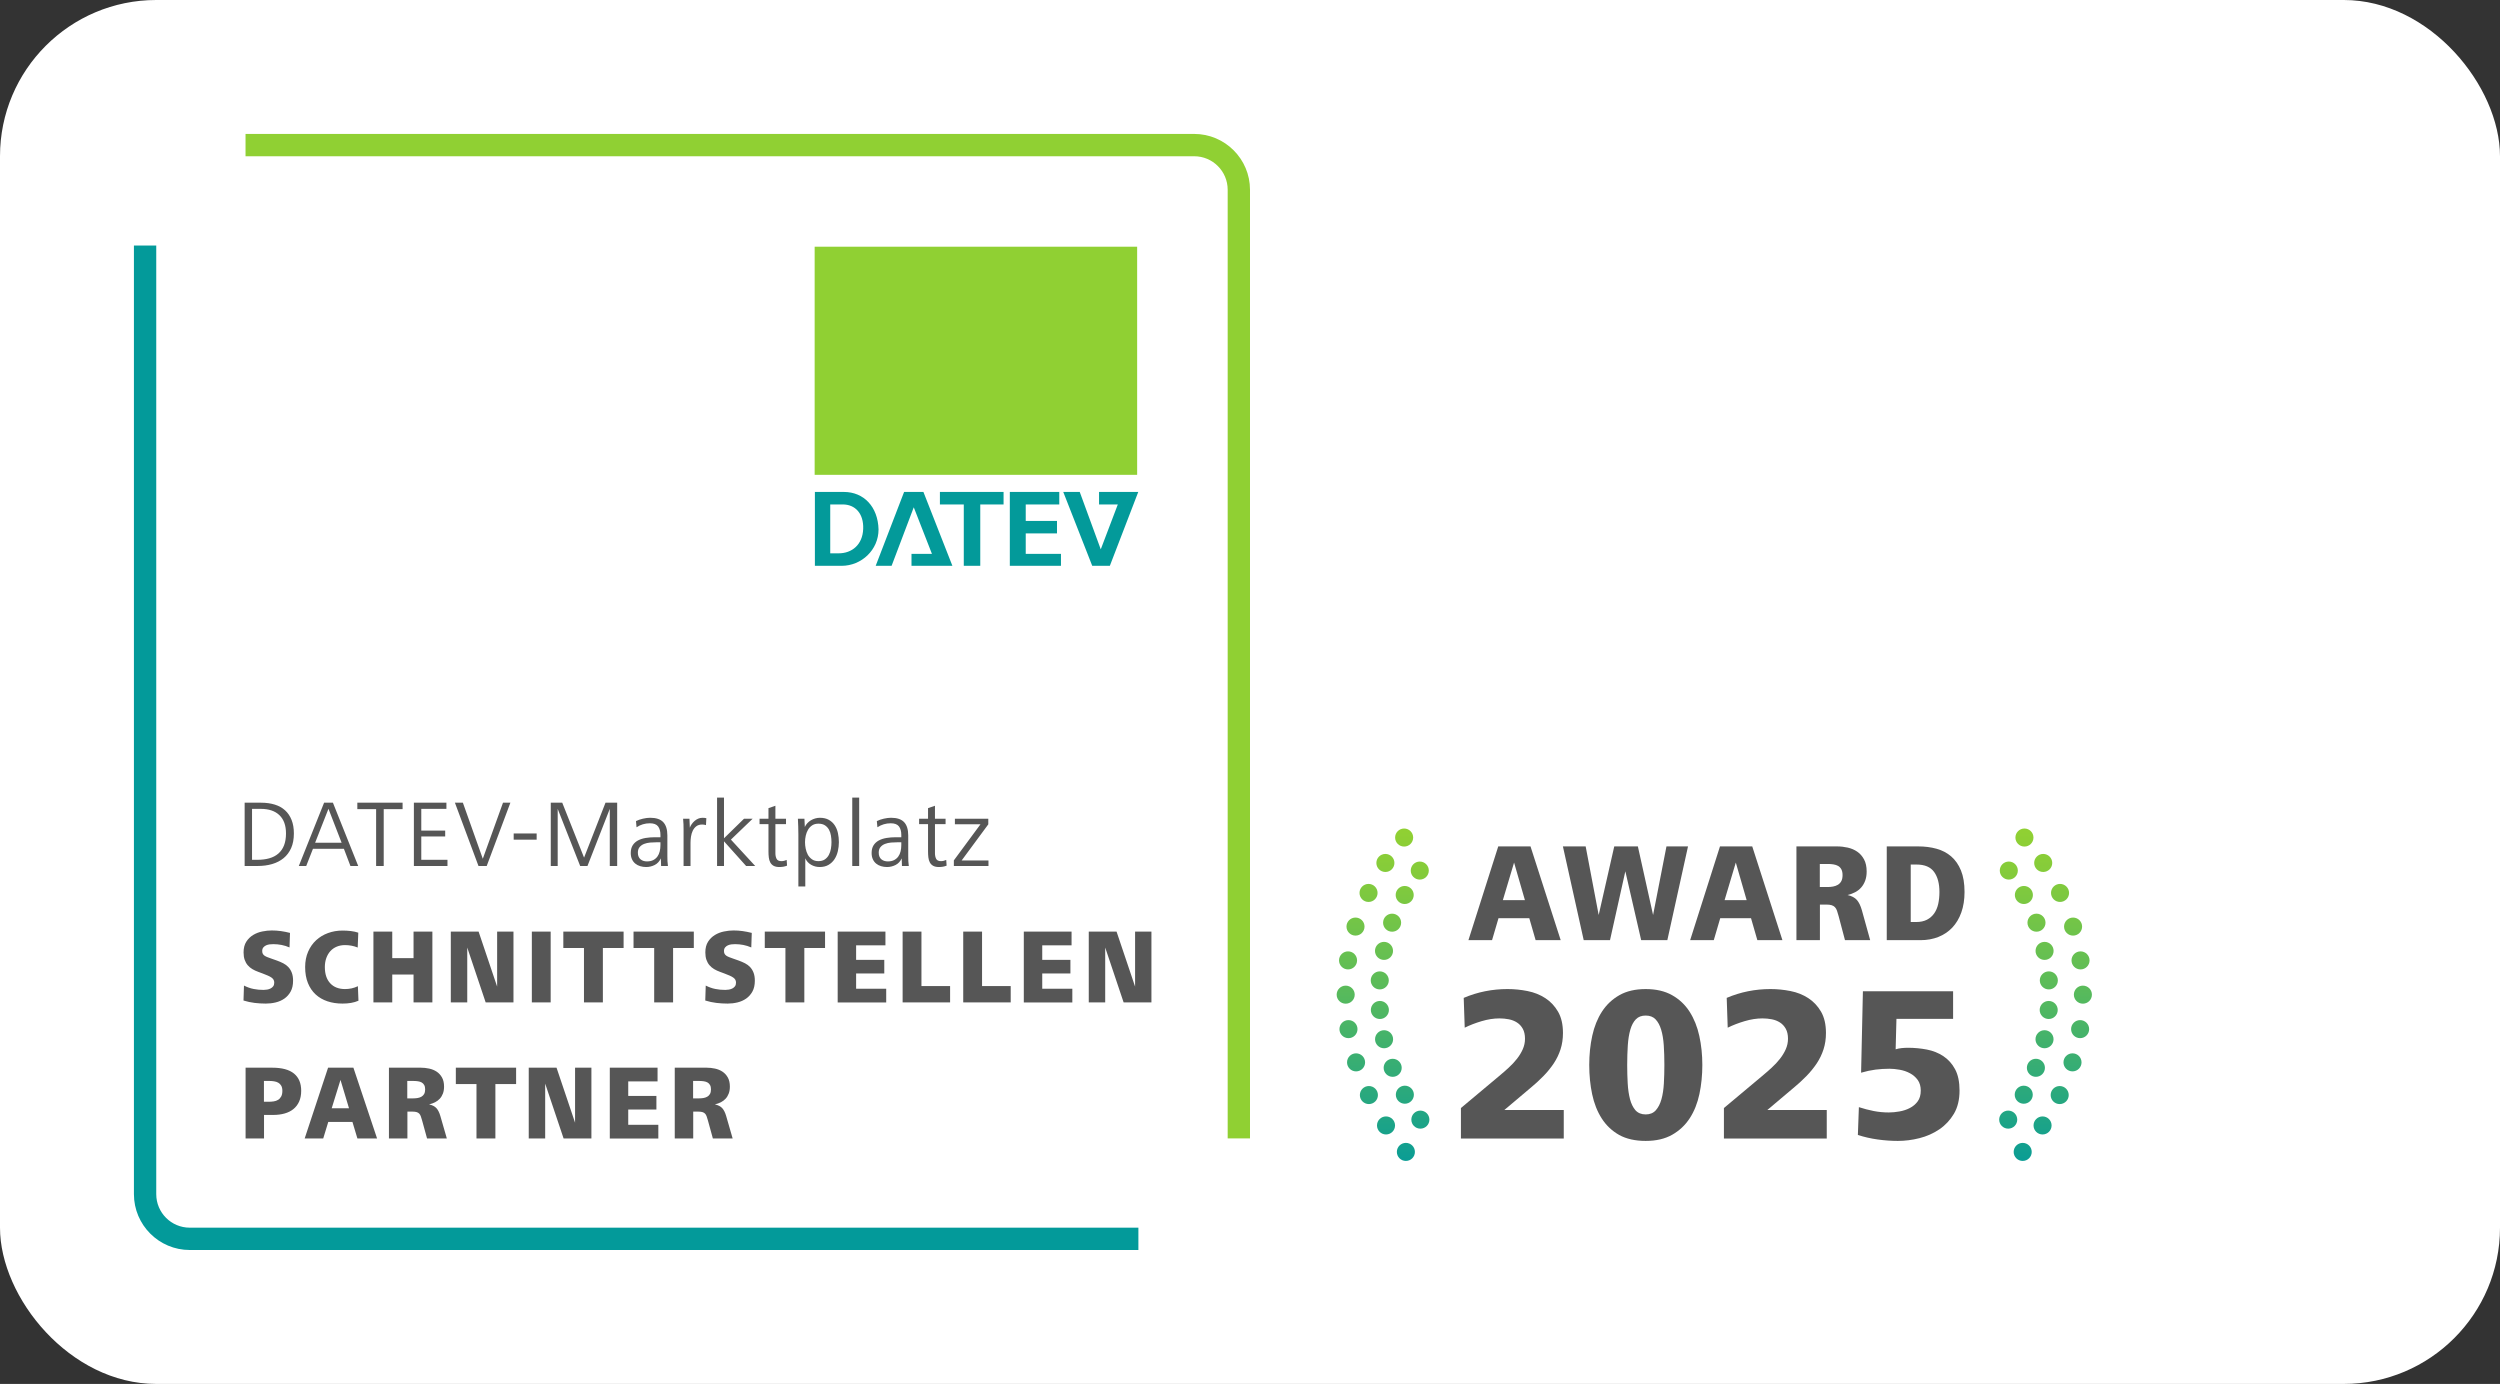 <?xml version="1.0" encoding="UTF-8"?><svg xmlns="http://www.w3.org/2000/svg" xmlns:xlink="http://www.w3.org/1999/xlink" viewBox="0 0 224 124"><rect x="0" y="0" width="224" height="124" fill="#333333" stroke="none"/><defs><style>.cls-1{fill:#fff;}.cls-2{fill:url(#Unbenannter_Verlauf_7);}.cls-3{fill:#565656;}.cls-4{fill:#90d033;}.cls-5,.cls-6{fill:#039a9a;}.cls-6{fill-rule:evenodd;}</style><linearGradient id="Unbenannter_Verlauf_7" x1="153.601" y1="74.516" x2="153.601" y2="105.452" gradientUnits="userSpaceOnUse"><stop offset="0" stop-color="#90d033"/><stop offset=".154" stop-color="#81ca3d"/><stop offset=".45" stop-color="#5abb5a"/><stop offset=".854" stop-color="#1ba388"/><stop offset="1" stop-color="#039a9a"/></linearGradient></defs><g id="Kachel"><rect class="cls-1" width="224" height="124" rx="14" ry="14"/></g><g id="DATEV_MARKTPLATZ_PREMIUM_PARTNER"><path class="cls-2" d="M126.62,75.044c0,.447-.362.809-.809.809s-.809-.362-.809-.809.362-.809.809-.809.809.362.809.809ZM124.131,76.512c-.447,0-.809.362-.809.809s.362.809.809.809.809-.362.809-.809-.362-.809-.809-.809ZM122.621,79.198c-.447,0-.809.362-.809.809s.362.809.809.809.809-.362.809-.809-.362-.809-.809-.809ZM121.453,82.213c-.447,0-.809.362-.809.809s.362.809.809.809.809-.362.809-.809-.362-.809-.809-.809ZM120.785,85.243c-.447,0-.809.362-.809.809s.362.809.809.809.809-.362.809-.809-.362-.809-.809-.809ZM120.574,88.313c-.447,0-.809.362-.809.809s.362.809.809.809.809-.362.809-.809-.362-.809-.809-.809ZM120.823,91.401c-.447,0-.809.362-.809.809s.362.809.809.809.809-.362.809-.809-.362-.809-.809-.809ZM121.504,94.379c-.447,0-.809.362-.809.809s.362.809.809.809.809-.362.809-.809-.362-.809-.809-.809ZM122.653,97.308c-.447,0-.809.362-.809.809s.362.809.809.809.809-.362.809-.809-.362-.809-.809-.809ZM124.187,100.031c-.447,0-.809.362-.809.809s.362.809.809.809.809-.362.809-.809-.362-.809-.809-.809ZM125.967,102.402c-.447,0-.809.362-.809.809s.362.809.809.809.809-.362.809-.809-.362-.809-.809-.809ZM127.212,77.195c-.447,0-.809.362-.809.809s.362.809.809.809.809-.362.809-.809-.362-.809-.809-.809ZM125.861,79.382c-.447,0-.809.362-.809.809s.362.809.809.809.809-.362.809-.809-.362-.809-.809-.809ZM124.733,81.864c-.447,0-.809.362-.809.809s.362.809.809.809.809-.362.809-.809-.362-.809-.809-.809ZM124.007,84.391c-.447,0-.809.362-.809.809s.362.809.809.809.809-.362.809-.809-.362-.809-.809-.809ZM123.627,87.035c-.447,0-.809.362-.809.809s.362.809.809.809.809-.362.809-.809-.362-.809-.809-.809ZM123.637,89.685c-.447,0-.809.362-.809.809s.362.809.809.809.809-.362.809-.809-.362-.809-.809-.809ZM124.013,92.307c-.447,0-.809.362-.809.809s.362.809.809.809.809-.362.809-.809-.362-.809-.809-.809ZM124.784,94.867c-.447,0-.809.362-.809.809s.362.809.809.809.809-.362.809-.809-.362-.809-.809-.809ZM125.875,97.277c-.447,0-.809.362-.809.809s.362.809.809.809.809-.362.809-.809-.362-.809-.809-.809ZM127.265,99.51c-.447,0-.809.362-.809.809s.362.809.809.809.809-.362.809-.809-.362-.809-.809-.809ZM180.581,75.044c0,.447.362.809.809.809s.809-.362.809-.809-.362-.809-.809-.809-.809.362-.809.809ZM182.262,77.321c0,.447.362.809.809.809s.809-.362.809-.809-.362-.809-.809-.809-.809.362-.809.809ZM183.771,80.007c0,.447.362.809.809.809s.809-.362.809-.809-.362-.809-.809-.809-.809.362-.809.809ZM184.939,83.022c0,.447.362.809.809.809s.809-.362.809-.809-.362-.809-.809-.809-.809.362-.809.809ZM185.607,86.052c0,.447.362.809.809.809s.809-.362.809-.809-.362-.809-.809-.809-.809.362-.809.809ZM185.818,89.121c0,.447.362.809.809.809s.809-.362.809-.809-.362-.809-.809-.809-.809.362-.809.809ZM185.57,92.21c0,.447.362.809.809.809s.809-.362.809-.809-.362-.809-.809-.809-.809.362-.809.809ZM184.888,95.187c0,.447.362.809.809.809s.809-.362.809-.809-.362-.809-.809-.809-.809.362-.809.809ZM183.74,98.117c0,.447.362.809.809.809s.809-.362.809-.809-.362-.809-.809-.809-.809.362-.809.809ZM182.205,100.84c0,.447.362.809.809.809s.809-.362.809-.809-.362-.809-.809-.809-.809.362-.809.809ZM180.425,103.211c0,.447.362.809.809.809s.809-.362.809-.809-.362-.809-.809-.809-.809.362-.809.809ZM179.18,78.003c0,.447.362.809.809.809s.809-.362.809-.809-.362-.809-.809-.809-.809.362-.809.809ZM180.531,80.191c0,.447.362.809.809.809s.809-.362.809-.809-.362-.809-.809-.809-.809.362-.809.809ZM181.66,82.672c0,.447.362.809.809.809s.809-.362.809-.809-.362-.809-.809-.809-.809.362-.809.809ZM182.385,85.2c0,.447.362.809.809.809s.809-.362.809-.809-.362-.809-.809-.809-.809.362-.809.809ZM182.766,87.844c0,.447.362.809.809.809s.809-.362.809-.809-.362-.809-.809-.809-.809.362-.809.809ZM182.755,90.494c0,.447.362.809.809.809s.809-.362.809-.809-.362-.809-.809-.809-.809.362-.809.809ZM182.38,93.115c0,.447.362.809.809.809s.809-.362.809-.809-.362-.809-.809-.809-.809.362-.809.809ZM181.608,95.675c0,.447.362.809.809.809s.809-.362.809-.809-.362-.809-.809-.809-.809.362-.809.809ZM180.518,98.086c0,.447.362.809.809.809s.809-.362.809-.809-.362-.809-.809-.809-.809.362-.809.809ZM179.127,100.318c0,.447.362.809.809.809s.809-.362.809-.809-.362-.809-.809-.809-.809.362-.809.809Z"/><path class="cls-3" d="M131.571,84.238l2.672-8.4h2.891l2.704,8.4h-2.246l-.567-1.965h-2.76l-.577,1.965h-2.116ZM134.657,80.649h1.975l-.971-3.363-1.004,3.363Z"/><path class="cls-3" d="M141.9,84.238l-1.864-8.4h2.039l1.167,6.146,1.395-6.146h2.116l1.363,6.146,1.199-6.146h1.931l-1.853,8.4h-2.345l-1.418-6.171-1.374,6.171h-2.356Z"/><path class="cls-3" d="M151.438,84.238l2.672-8.4h2.891l2.704,8.4h-2.246l-.567-1.965h-2.76l-.577,1.965h-2.116ZM154.524,80.649h1.975l-.971-3.363-1.004,3.363Z"/><path class="cls-3" d="M160.96,84.238v-8.4h3.643c.319,0,.638.036.954.107s.6.193.851.365.454.402.61.692.235.653.235,1.09c0,.302-.044.572-.131.811-.088.239-.208.445-.36.617-.152.173-.333.314-.54.422-.207.109-.435.193-.682.252.371.084.649.231.835.441.185.21.336.52.452.932l.741,2.67h-2.257l-.567-2.141c-.051-.193-.1-.357-.147-.491-.047-.135-.108-.241-.185-.321-.076-.08-.174-.139-.294-.177-.12-.037-.274-.057-.464-.057h-.589v3.187h-2.104ZM163.054,79.478h.698c.167,0,.33-.015.49-.044s.304-.082.431-.157c.128-.076.23-.183.306-.321s.114-.321.114-.548c0-.21-.036-.382-.108-.517-.073-.134-.169-.234-.289-.302s-.259-.113-.415-.139-.317-.038-.485-.038h-.741v2.065Z"/><path class="cls-3" d="M169.053,84.238v-8.4h2.824c.582,0,1.125.069,1.631.208.505.139.943.367,1.315.686.37.319.663.738.878,1.259.214.521.321,1.163.321,1.928,0,.689-.097,1.301-.289,1.838-.192.538-.462.989-.807,1.355-.346.365-.76.644-1.244.837-.483.193-1.02.29-1.608.29h-3.021ZM171.201,82.613h.479c.386,0,.711-.069.977-.207.265-.139.481-.328.648-.567s.287-.522.36-.85c.072-.328.108-.685.108-1.07,0-.756-.159-1.355-.479-1.795-.32-.441-.844-.661-1.57-.661h-.523v5.15Z"/><path class="cls-6" d="M74.388,49.578h.764c1.171,0,2.139-.764,2.19-2.19.051-1.375-.713-2.19-1.833-2.19h-1.12v4.38h0ZM73.013,44.078h2.597c1.782,0,3.055,1.324,3.107,3.361,0,1.833-1.528,3.259-3.31,3.259h-2.393v-6.62h0ZM90.48,44.078h4.431v1.12h-3.005v1.477h2.801v1.12h-2.801v1.833h3.157v1.069h-4.583v-6.62h0ZM81.67,50.698v-1.069h1.833l-1.63-4.176-1.986,5.245h-1.426l2.546-6.62h1.731l2.597,6.62h-3.667ZM84.216,45.198v-1.12h5.704v1.12h-2.088v5.5h-1.477v-5.5h-2.139ZM98.475,44.078v1.12h1.681l-1.528,4.023-1.884-5.144h-1.477l2.597,6.62h1.579l2.546-6.62h-3.514Z"/><polygon class="cls-4" points="72.993 22.105 101.888 22.105 101.888 42.545 72.993 42.545 72.993 22.105 72.993 22.105"/><path class="cls-4" d="M112,102h-2V17c0-1.654-1.346-3-3-3H22v-2h85c2.757,0,5,2.243,5,5v85Z"/><path class="cls-5" d="M102,112H17c-2.757,0-5-2.243-5-5V22h2v85c0,1.654,1.346,3,3,3h85v2Z"/><path class="cls-3" d="M21.92,77.592v-5.67h1.478c.454,0,.861.058,1.225.171.362.113.67.284.922.514s.446.518.582.863c.137.346.204.748.204,1.207,0,.504-.08.939-.242,1.305-.161.365-.387.667-.676.905-.289.237-.632.415-1.028.531s-.83.174-1.301.174h-1.164ZM22.583,77.039h.477c.398,0,.756-.045,1.073-.136.318-.091.589-.232.81-.425.221-.192.391-.438.507-.735s.175-.653.175-1.066c0-.715-.196-1.26-.589-1.637-.392-.377-.948-.565-1.67-.565h-.784v4.564ZM26.774,77.592l2.265-5.67h.791l2.266,5.67h-.697l-.585-1.538h-2.774l-.602,1.538h-.663ZM28.234,75.51h2.375l-1.179-3.044-1.196,3.044ZM33.7,77.592v-5.092h-1.683v-.578h4.055v.578h-1.691v5.092h-.681ZM37.084,77.592v-5.67h2.915v.553h-2.252v1.946h2.142v.527h-2.142v2.091h2.346v.553h-3.009ZM42.872,77.592l-2.112-5.67h.714l1.785,5.023,1.81-5.023h.662l-2.121,5.67h-.738ZM46.026,75.237v-.56h2.058v.56h-2.058ZM49.349,77.592v-5.67h1.028l1.955,4.922,1.921-4.922h1.046v5.67h-.663v-5.117l-1.999,5.117h-.654l-2.014-5.117v5.117h-.62ZM59.235,77.592l-.024-.68c-.125.272-.309.469-.551.591-.243.121-.498.183-.764.183-.185,0-.364-.025-.533-.077-.17-.051-.316-.127-.44-.23-.125-.102-.224-.231-.297-.391-.074-.158-.11-.346-.11-.56,0-.273.057-.499.169-.681.113-.181.268-.325.462-.434.195-.107.426-.184.69-.23.266-.045.554-.067.864-.067h.475v-.204c0-.323-.07-.578-.211-.766-.142-.186-.387-.28-.737-.28-.435,0-.832.119-1.193.357l-.051-.553c.181-.091.39-.163.624-.217.235-.054.452-.081.65-.081.533,0,.923.131,1.169.392s.37.657.37,1.19v1.836c0,.159.003.312.008.459.006.147.021.295.043.442h-.612ZM58.863,75.467c-.198,0-.398.009-.602.025-.203.018-.387.059-.55.123-.164.065-.298.16-.402.285s-.156.292-.156.501c0,.143.022.263.067.361.045.1.105.181.182.242.076.062.164.108.263.137s.199.042.301.042c.226,0,.415-.039.567-.119.151-.079.276-.185.372-.318s.165-.287.207-.463c.043-.176.064-.363.064-.561v-.255h-.312ZM61.248,77.592v-3.238c0-.164-.003-.33-.008-.497-.006-.167-.018-.333-.034-.498h.569l.034.8c.039-.108.096-.214.17-.319.073-.104.158-.199.255-.284s.204-.153.323-.204c.119-.052.243-.077.374-.077.062,0,.121.002.179.005.057.003.115.013.178.029l-.033.621c-.114-.034-.228-.052-.341-.052-.215,0-.391.053-.526.157-.137.105-.242.238-.319.399-.076.162-.129.338-.157.527-.028.19-.042.367-.042.531v2.1h-.621ZM64.249,77.592v-6.129h.621v3.647l1.793-1.751h.773l-1.946,1.87,2.176,2.363h-.815l-1.98-2.21v2.21h-.621ZM70.522,77.56c-.107.045-.221.077-.34.097s-.235.029-.349.029c-.215,0-.388-.037-.519-.11-.13-.074-.23-.175-.297-.302-.068-.128-.112-.276-.132-.446-.021-.17-.03-.352-.03-.544v-2.439h-.799v-.485h.799v-.951l.621-.213v1.164h.951v.485h-.951v2.607c0,.188.034.352.104.494s.216.213.435.213c.084,0,.164-.01.24-.029.076-.021.153-.047.231-.081l.034.512ZM71.534,79.428v-4.649c0-.249-.004-.489-.013-.719-.008-.23-.019-.463-.029-.701h.586l.034.74c.057-.125.132-.238.225-.341.094-.102.199-.188.318-.259.118-.07.247-.126.386-.166.138-.039.275-.06.411-.06.321,0,.592.061.81.184.217.121.394.284.529.488s.231.438.288.701.085.534.085.811c0,.273-.031.541-.093.808-.062.267-.161.505-.297.714-.136.21-.314.38-.534.511-.221.13-.486.195-.797.195-.277,0-.534-.068-.771-.204s-.409-.329-.517-.578v2.524h-.621ZM72.384,76.589c.096.164.221.301.374.408.152.107.343.161.569.161.238,0,.432-.052.582-.157.15-.104.27-.239.357-.403.088-.165.148-.348.183-.549s.051-.398.051-.591c0-.192-.016-.388-.047-.586s-.091-.377-.179-.536c-.088-.158-.208-.287-.36-.387-.153-.099-.349-.148-.587-.148-.221,0-.408.051-.561.153-.152.102-.275.233-.369.395-.094.162-.162.341-.204.536-.043.195-.064.387-.064.573,0,.188.019.38.06.578.039.198.104.383.195.553ZM76.362,77.592v-6.129h.621v6.129h-.621ZM80.816,77.592l-.024-.68c-.125.272-.309.469-.551.591-.243.121-.498.183-.764.183-.185,0-.364-.025-.533-.077-.17-.051-.316-.127-.44-.23-.125-.102-.224-.231-.297-.391-.074-.158-.11-.346-.11-.56,0-.273.057-.499.169-.681.113-.181.268-.325.462-.434.195-.107.426-.184.69-.23.266-.045.554-.067.864-.067h.475v-.204c0-.323-.07-.578-.211-.766-.142-.186-.387-.28-.737-.28-.435,0-.832.119-1.193.357l-.051-.553c.181-.091.39-.163.624-.217.235-.054.452-.081.65-.081.533,0,.923.131,1.169.392s.37.657.37,1.19v1.836c0,.159.003.312.008.459.006.147.021.295.043.442h-.612ZM80.444,75.467c-.198,0-.398.009-.602.025-.203.018-.387.059-.55.123-.164.065-.298.16-.402.285s-.156.292-.156.501c0,.143.022.263.067.361.045.1.105.181.182.242.076.062.164.108.263.137s.199.042.301.042c.226,0,.415-.039.567-.119.151-.079.276-.185.372-.318s.165-.287.207-.463c.043-.176.064-.363.064-.561v-.255h-.312ZM84.819,77.56c-.107.045-.221.077-.34.097s-.235.029-.349.029c-.215,0-.388-.037-.519-.11-.13-.074-.23-.175-.297-.302-.068-.128-.112-.276-.132-.446-.021-.17-.03-.352-.03-.544v-2.439h-.799v-.485h.799v-.951l.621-.213v1.164h.951v.485h-.951v2.607c0,.188.034.352.104.494s.216.213.435.213c.084,0,.164-.01.24-.029.076-.021.153-.047.231-.081l.034.512ZM85.465,77.592v-.502l2.389-3.238h-2.295v-.493h2.992v.502l-2.389,3.238h2.405v.493h-3.103ZM21.859,88.306c.285.145.57.247.856.304.286.058.582.086.891.086.102,0,.211-.01.325-.028.114-.019.219-.053.312-.101.094-.047.173-.112.235-.194.062-.083.094-.19.094-.323,0-.102-.019-.19-.06-.262-.04-.073-.102-.14-.189-.2-.085-.06-.193-.119-.325-.176-.131-.057-.288-.12-.471-.19l-.385-.143c-.194-.069-.371-.152-.531-.247-.159-.095-.298-.211-.415-.348-.117-.136-.208-.298-.273-.484-.066-.188-.099-.407-.099-.661,0-.387.081-.707.244-.961.162-.253.368-.454.616-.604s.52-.254.817-.314c.297-.06.579-.091.848-.091.279,0,.553.019.821.057s.539.093.814.162l-.043,1.303c-.234-.102-.473-.176-.715-.224-.242-.047-.489-.071-.74-.071-.098,0-.203.007-.316.019-.114.013-.222.041-.321.085-.1.045-.185.108-.253.19-.068.083-.102.19-.102.323,0,.102.019.185.056.252.037.067.091.124.163.172.071.047.156.09.257.128.1.038.212.079.338.124l.487.171c.211.076.407.16.587.252s.334.208.462.348c.129.14.23.308.304.504s.111.431.111.704c0,.387-.071.71-.214.97s-.329.471-.56.633c-.231.161-.492.277-.783.347s-.585.104-.882.104c-.342,0-.679-.021-1.01-.061s-.662-.112-.993-.214l.043-1.341ZM32.118,89.665c-.205.089-.426.154-.663.195-.236.041-.492.061-.766.061-.491,0-.94-.068-1.349-.204-.408-.137-.761-.341-1.057-.613-.297-.273-.528-.614-.693-1.022-.166-.409-.249-.887-.249-1.432,0-.514.089-.974.266-1.379.177-.406.417-.748.719-1.027.303-.279.656-.493,1.062-.642.405-.149.839-.224,1.302-.224.257,0,.505.014.744.043.24.028.462.077.668.146l-.052,1.332c-.348-.145-.728-.219-1.138-.219-.269,0-.514.046-.736.138s-.413.224-.569.395c-.157.172-.28.379-.368.623-.089.244-.133.516-.133.814,0,.621.16,1.105.479,1.45s.762.519,1.327.519c.205,0,.401-.021.59-.061.189-.042.377-.106.565-.195l.051,1.303ZM33.459,89.817v-6.344h1.687v2.378h1.908v-2.378h1.687v6.344h-1.687v-2.501h-1.908v2.501h-1.687ZM40.392,89.817v-6.344h2.491l1.66,4.927v-4.927h1.464v6.344h-2.491l-1.651-4.917v4.917h-1.473ZM47.653,89.817v-6.344h1.687v6.344h-1.687ZM52.324,89.817v-4.879h-1.85v-1.465h5.401v1.465h-1.857v4.879h-1.694ZM58.615,89.817v-4.879h-1.85v-1.465h5.401v1.465h-1.857v4.879h-1.694ZM63.233,88.306c.285.145.57.247.856.304.286.058.582.086.891.086.102,0,.211-.01.325-.028.114-.019.219-.053.312-.101.094-.047.173-.112.235-.194.062-.083.094-.19.094-.323,0-.102-.019-.19-.06-.262-.04-.073-.102-.14-.189-.2-.085-.06-.193-.119-.325-.176-.131-.057-.288-.12-.471-.19l-.385-.143c-.194-.069-.371-.152-.531-.247-.159-.095-.298-.211-.415-.348-.117-.136-.208-.298-.273-.484-.066-.188-.099-.407-.099-.661,0-.387.081-.707.244-.961.162-.253.368-.454.616-.604s.52-.254.817-.314c.297-.06.579-.091.848-.091.279,0,.553.019.821.057s.539.093.814.162l-.043,1.303c-.234-.102-.473-.176-.715-.224-.242-.047-.489-.071-.74-.071-.098,0-.203.007-.316.019-.114.013-.222.041-.321.085-.1.045-.185.108-.253.19-.068.083-.102.19-.102.323,0,.102.019.185.056.252.037.067.091.124.163.172.071.047.156.09.257.128.1.038.212.079.338.124l.487.171c.211.076.407.16.587.252s.334.208.462.348c.129.14.23.308.304.504s.111.431.111.704c0,.387-.071.71-.214.97s-.329.471-.56.633c-.231.161-.492.277-.783.347s-.585.104-.882.104c-.342,0-.679-.021-1.01-.061s-.662-.112-.993-.214l.043-1.341ZM70.374,89.817v-4.879h-1.85v-1.465h5.401v1.465h-1.857v4.879h-1.694ZM75.056,89.817v-6.344h4.279v1.227h-2.627v1.304h2.524v1.217h-2.524v1.37h2.696v1.227h-4.349ZM80.875,89.817v-6.344h1.687v4.879h2.567v1.465h-4.254ZM86.305,89.817v-6.344h1.687v4.879h2.567v1.465h-4.254ZM91.733,89.817v-6.344h4.279v1.227h-2.627v1.304h2.524v1.217h-2.524v1.37h2.696v1.227h-4.349ZM97.553,89.817v-6.344h2.491l1.66,4.927v-4.927h1.464v6.344h-2.491l-1.651-4.917v4.917h-1.473ZM22.005,102.009v-6.344h2.38c.878,0,1.532.176,1.96.528.428.352.642.863.642,1.535,0,.375-.061.698-.184.971-.123.273-.294.498-.514.675-.22.178-.483.31-.792.395-.308.086-.644.129-1.01.129h-.83v2.111h-1.652ZM23.648,98.718h.419c.154,0,.306-.011.454-.033.148-.021.279-.067.394-.138.114-.069.207-.17.278-.3s.107-.3.107-.509c0-.19-.035-.344-.103-.461s-.156-.206-.265-.267c-.108-.06-.231-.102-.368-.123-.138-.022-.274-.034-.411-.034h-.505v1.864ZM27.298,102.009l2.098-6.344h2.269l2.122,6.344h-1.763l-.445-1.483h-2.166l-.453,1.483h-1.661ZM29.721,99.298h1.549l-.762-2.539-.787,2.539ZM34.849,102.009v-6.344h2.858c.252,0,.501.027.749.081.249.054.472.145.668.275.197.13.356.305.479.523s.184.493.184.822c0,.229-.034.434-.102.614s-.162.336-.282.466-.261.236-.424.318c-.162.082-.341.145-.535.19.291.064.51.174.655.333.145.158.264.393.355.703l.582,2.017h-1.772l-.445-1.617c-.04-.145-.078-.27-.115-.37-.037-.102-.086-.183-.145-.243-.06-.06-.137-.104-.231-.133-.094-.028-.215-.043-.363-.043h-.462v2.406h-1.652ZM36.492,98.414h.548c.131,0,.26-.012.385-.033.126-.022.238-.062.338-.119.101-.058.181-.138.24-.242.06-.105.09-.243.09-.414,0-.158-.028-.289-.086-.39-.057-.102-.133-.178-.227-.229s-.202-.086-.325-.104c-.123-.019-.25-.029-.381-.029h-.582v1.56ZM42.693,102.009v-4.879h-1.85v-1.465h5.401v1.465h-1.857v4.879h-1.694ZM47.375,102.009v-6.344h2.491l1.66,4.927v-4.927h1.464v6.344h-2.491l-1.651-4.917v4.917h-1.473ZM54.638,102.009v-6.344h4.279v1.227h-2.627v1.304h2.524v1.217h-2.524v1.37h2.696v1.227h-4.349ZM60.458,102.009v-6.344h2.858c.252,0,.501.027.749.081.249.054.472.145.668.275.197.13.356.305.479.523s.184.493.184.822c0,.229-.034.434-.102.614s-.162.336-.282.466-.261.236-.424.318c-.162.082-.341.145-.535.19.291.064.51.174.655.333.145.158.264.393.355.703l.582,2.017h-1.772l-.445-1.617c-.04-.145-.078-.27-.115-.37-.037-.102-.086-.183-.145-.243-.06-.06-.137-.104-.231-.133-.094-.028-.215-.043-.363-.043h-.462v2.406h-1.652ZM62.102,98.414h.548c.131,0,.26-.012.385-.033.126-.022.238-.062.338-.119.101-.058.181-.138.24-.242.06-.105.09-.243.09-.414,0-.158-.028-.289-.086-.39-.057-.102-.133-.178-.227-.229s-.202-.086-.325-.104c-.123-.019-.25-.029-.381-.029h-.582v1.56Z"/></g><g id="Jahreszahl_-_vektorisiert"><path class="cls-3" d="M130.899,102.01v-2.731l3.402-2.848c.3-.25.591-.504.873-.762.281-.256.53-.523.747-.801.216-.275.39-.562.521-.859s.198-.609.198-.94c0-.355-.066-.652-.198-.891-.132-.236-.306-.426-.521-.562-.217-.139-.459-.234-.73-.287-.27-.053-.549-.08-.837-.08-.517,0-1.05.084-1.602.248-.553.164-1.057.359-1.513.584l-.09-2.67c1.236-.527,2.544-.791,3.924-.791.601,0,1.197.059,1.791.178.595.117,1.125.33,1.593.633.469.303.85.709,1.144,1.215.294.508.441,1.145.441,1.91,0,.527-.072,1.014-.217,1.463-.144.447-.348.869-.611,1.266-.265.395-.573.775-.928,1.137-.353.363-.747.723-1.179,1.078l-2.322,1.959h5.328v2.551h-9.216Z"/><path class="cls-3" d="M145.078,101.693c-.648-.369-1.17-.863-1.566-1.484-.396-.619-.681-1.342-.855-2.164-.174-.824-.261-1.699-.261-2.621,0-.924.09-1.797.27-2.621s.471-1.545.873-2.166c.402-.619.924-1.109,1.566-1.473.642-.363,1.425-.543,2.349-.543s1.71.18,2.358.543c.647.363,1.173.857,1.574,1.482.402.627.693,1.352.873,2.176.181.824.271,1.691.271,2.602s-.087,1.777-.261,2.6c-.175.824-.463,1.547-.864,2.166-.402.621-.927,1.115-1.575,1.484s-1.44.553-2.376.553c-.936,0-1.728-.178-2.376-.533ZM146.536,99.478c.228.25.534.375.918.375s.686-.125.909-.375c.222-.252.39-.58.504-.99.114-.408.185-.879.216-1.414.03-.533.045-1.084.045-1.65,0-.633-.018-1.219-.054-1.76s-.114-1.01-.234-1.404c-.12-.397-.288-.705-.504-.93s-.51-.336-.882-.336-.666.111-.882.336-.381.533-.495.93c-.114.395-.19.863-.226,1.404-.035.541-.054,1.127-.054,1.76,0,.566.015,1.117.045,1.65.03.535.1,1.006.207,1.414.108.41.271.738.486.99Z"/><path class="cls-3" d="M154.463,102.01v-2.731l3.402-2.848c.3-.25.591-.504.873-.762.281-.256.53-.523.747-.801.216-.275.39-.562.521-.859s.198-.609.198-.94c0-.355-.066-.652-.198-.891-.132-.236-.306-.426-.521-.562-.217-.139-.459-.234-.73-.287-.27-.053-.549-.08-.837-.08-.517,0-1.05.084-1.602.248-.553.164-1.057.359-1.513.584l-.09-2.67c1.236-.527,2.544-.791,3.924-.791.601,0,1.197.059,1.791.178.595.117,1.125.33,1.593.633.469.303.85.709,1.144,1.215.294.508.441,1.145.441,1.91,0,.527-.072,1.014-.217,1.463-.144.447-.348.869-.611,1.266-.265.395-.573.775-.928,1.137-.353.363-.747.723-1.179,1.078l-2.322,1.959h5.328v2.551h-9.216Z"/><path class="cls-3" d="M166.557,99.201c.444.144.885.26,1.323.346.438.086.891.129,1.359.129.3,0,.617-.029.953-.09.336-.059.645-.16.928-.307.281-.144.516-.342.702-.592.185-.252.278-.574.278-.971,0-.381-.09-.697-.27-.949-.181-.25-.411-.451-.693-.602-.282-.152-.588-.258-.918-.316-.33-.06-.639-.09-.927-.09-.42,0-.837.027-1.251.078-.414.055-.844.146-1.287.277l.162-7.297h8.082v2.473h-5.076l-.072,2.728c.168-.053.349-.09.54-.109.192-.019.378-.029.559-.029.575,0,1.14.053,1.691.158s1.047.303,1.485.594c.438.289.789.682,1.053,1.176s.397,1.131.397,1.908c0,.818-.169,1.51-.504,2.078-.337.566-.771,1.031-1.306,1.395-.534.361-1.128.625-1.782.791-.653.164-1.299.246-1.935.246-.588,0-1.191-.043-1.809-.129-.618-.086-1.209-.221-1.773-.404l.09-2.492Z"/></g></svg>